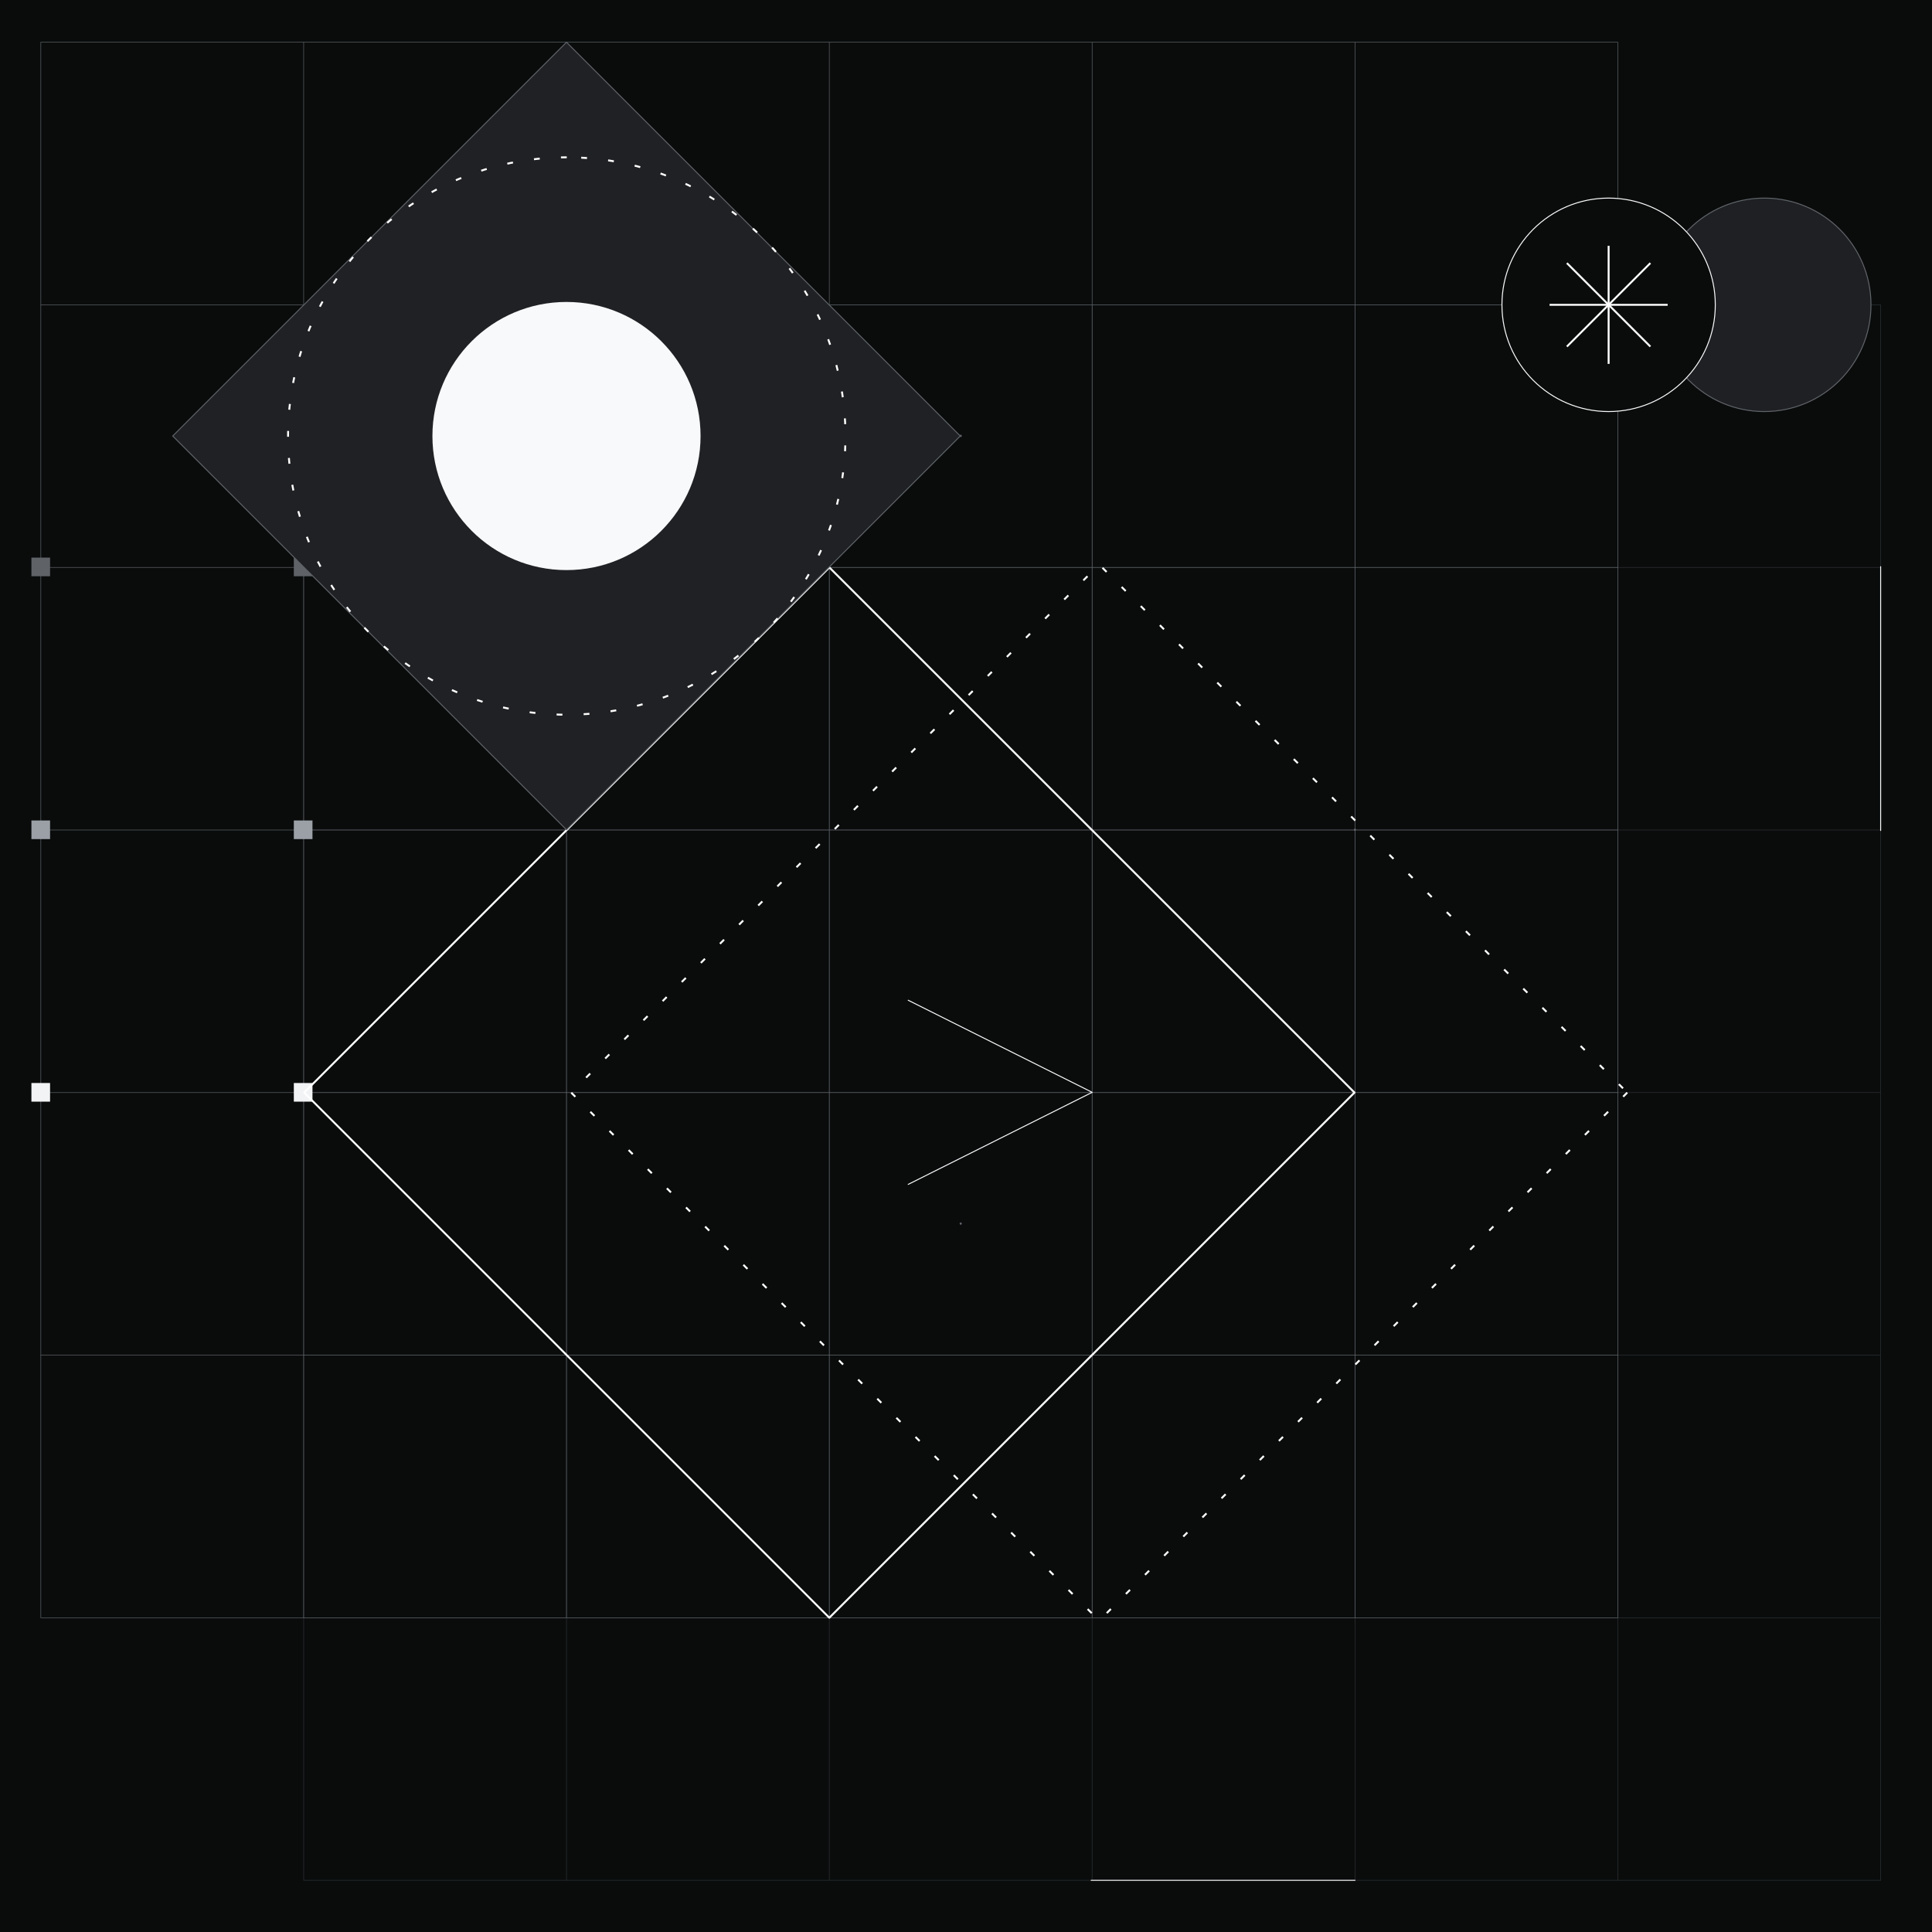 <?xml version="1.0" encoding="UTF-8"?>
<svg id="Layer_1" data-name="Layer 1" xmlns="http://www.w3.org/2000/svg" xmlns:xlink="http://www.w3.org/1999/xlink" viewBox="0 0 2000 2000">
  <defs>
    <style>
      .cls-1 {
        mask: url(#mask);
      }

      .cls-2 {
        fill: #fff;
      }

      .cls-2, .cls-3, .cls-4, .cls-5, .cls-6, .cls-7 {
        fill-rule: evenodd;
      }

      .cls-8 {
        fill: #9aa0a6;
      }

      .cls-9, .cls-10, .cls-4, .cls-5, .cls-11, .cls-12, .cls-13, .cls-14 {
        fill: none;
      }

      .cls-9, .cls-4 {
        stroke: #f8f9fa;
      }

      .cls-9, .cls-11, .cls-12 {
        stroke-linejoin: round;
      }

      .cls-9, .cls-13 {
        stroke-linecap: round;
      }

      .cls-10 {
        stroke: #3c4043;
      }

      .cls-10, .cls-13, .cls-14 {
        stroke-miterlimit: 10;
      }

      .cls-10, .cls-14 {
        stroke-width: .57px;
      }

      .cls-15 {
        mask: url(#mask-2);
      }

      .cls-16 {
        mask: url(#mask-3);
      }

      .cls-17 {
        mask: url(#mask-4);
      }

      .cls-18 {
        mask: url(#mask-1);
      }

      .cls-3, .cls-19 {
        fill: #0a0c0c;
      }

      .cls-5, .cls-13, .cls-14 {
        stroke: #5f6368;
      }

      .cls-11 {
        stroke-dasharray: 6 22;
      }

      .cls-11, .cls-12 {
        stroke: #fff;
      }

      .cls-11, .cls-12, .cls-13 {
        stroke-width: 2px;
      }

      .cls-6 {
        fill: #1f2023;
      }

      .cls-20 {
        fill: #f8f9fa;
      }

      .cls-21 {
        opacity: .7;
      }

      .cls-22 {
        fill: #5f6368;
      }

      .cls-23 {
        fill: #f1f3f4;
      }

      .cls-7 {
        fill: #202124;
      }
    </style>
    <mask id="mask" x="-765.72" y="-495.24" width="1966.1" height="1966.1" maskUnits="userSpaceOnUse">
      <g id="d">
        <path id="c" class="cls-2" d="M-765.72,457.05L248.08,1470.86l952.29-952.29L186.57-495.24-765.72,457.05Z"/>
      </g>
    </mask>
    <mask id="mask-1" x="-765.72" y="-495.24" width="1966.1" height="1966.1" maskUnits="userSpaceOnUse">
      <g id="d-2" data-name="d">
        <path id="c-2" data-name="c" class="cls-2" d="M-765.72,457.05L248.08,1470.86l952.29-952.29L186.57-495.24-765.72,457.05Z"/>
      </g>
    </mask>
    <mask id="mask-2" x="-366.29" y="63.02" width="1435.08" height="1348.01" maskUnits="userSpaceOnUse">
      <g id="d-3" data-name="d">
        <path id="c-3" data-name="c" class="cls-2" d="M-366.29,1411.03h1435.08V63.02H-366.29v1348.01Z"/>
      </g>
    </mask>
    <mask id="mask-3" x="455.88" y="203.45" width="1548.63" height="1648.66" maskUnits="userSpaceOnUse">
      <g id="d-4" data-name="d">
        <path id="c-4" data-name="c" class="cls-2" d="M455.88,203.45v1648.66s1548.63,0,1548.63,0V203.45s-1548.63,0-1548.63,0Z"/>
      </g>
    </mask>
    <mask id="mask-4" x="455.88" y="203.45" width="1548.63" height="1648.66" maskUnits="userSpaceOnUse">
      <g id="d-5" data-name="d">
        <path id="c-5" data-name="c" class="cls-2" d="M455.88,203.45v1648.66s1548.63,0,1548.63,0V203.45s-1548.63,0-1548.63,0Z"/>
      </g>
    </mask>
  </defs>
  <rect class="cls-19" x="-9.36" y="-9.5" width="2018.15" height="2018.15"/>
  <g>
    <g class="cls-21">
      <path class="cls-10" d="M1946.84,315.55H314.35v1630.95h1632.48V315.55Z"/>
      <path class="cls-10" d="M314.35,587.38h1632.48"/>
      <path class="cls-10" d="M314.35,859.2h1632.48"/>
      <path class="cls-10" d="M314.35,1131.03h1632.48"/>
      <path class="cls-10" d="M314.35,1402.85h1632.48"/>
      <path class="cls-10" d="M314.35,1674.68h1632.48"/>
      <path class="cls-10" d="M1674.76,1946.51V315.55"/>
      <path class="cls-10" d="M1402.67,1946.51V315.55"/>
      <path class="cls-10" d="M1130.59,1946.51V315.55"/>
      <path class="cls-10" d="M858.51,1946.51V315.55"/>
      <path class="cls-10" d="M586.43,1946.51V315.55"/>
    </g>
    <path class="cls-14" d="M1674.76,43.73H42.27v1630.95h1632.48V43.73Z"/>
    <path class="cls-14" d="M42.27,315.55h1632.48"/>
    <path class="cls-14" d="M42.27,587.38h1632.48"/>
    <path class="cls-14" d="M42.27,859.2h1632.48"/>
    <path class="cls-14" d="M42.27,1131.03h1632.48"/>
    <path class="cls-14" d="M42.27,1402.85h1632.48"/>
    <path class="cls-14" d="M1402.67,1674.68V43.73"/>
    <path class="cls-14" d="M1130.59,1674.68V43.73"/>
    <path class="cls-14" d="M858.51,1674.68V43.73"/>
    <path class="cls-14" d="M586.43,1674.68V43.73"/>
    <path class="cls-14" d="M314.35,1674.68V43.73"/>
    <path class="cls-13" d="M586.55,859.09l-.12-.16.12-.12"/>
    <path class="cls-13" d="M994.39,451.35l.16-.16.12.16"/>
    <path class="cls-13" d="M1402.52,858.81l.16.12-.16.16"/>
    <path class="cls-13" d="M994.67,1266.54l-.12.16-.16-.16"/>
  </g>
  <g>
    <path class="cls-23" d="M304.16,1140.4h19.32s0-19.3,0-19.3h-19.32s0,19.3,0,19.3Z"/>
    <path class="cls-23" d="M32.52,1140.4h19.31s0-19.3,0-19.3h-19.31s0,19.3,0,19.3Z"/>
    <path class="cls-8" d="M304.16,868.62h19.32s0-19.3,0-19.3h-19.32s0,19.3,0,19.3Z"/>
    <path class="cls-8" d="M32.52,868.62h19.31s0-19.3,0-19.3h-19.31s0,19.3,0,19.3Z"/>
    <path class="cls-22" d="M304.16,596.51h19.32s0-19.3,0-19.3h-19.32s0,19.3,0,19.3Z"/>
    <path class="cls-22" d="M32.52,596.51h19.31s0-19.3,0-19.3h-19.31s0,19.3,0,19.3Z"/>
  </g>
  <g>
    <rect class="cls-11" x="751.38" y="744.5" width="773.06" height="773.06" transform="translate(2742.28 1126.17) rotate(135)"/>
    <rect class="cls-12" x="474.09" y="746.61" width="768.84" height="768.84" transform="translate(2265.33 1323.72) rotate(135)"/>
  </g>
  <g>
    <g class="cls-1">
      <path class="cls-7" d="M178.79,451.37l407.64,407.64,407.64-407.64L586.43,43.73,178.79,451.37Z"/>
    </g>
    <g class="cls-18">
      <path class="cls-5" d="M178.79,451.37l407.64,407.64,407.64-407.64L586.43,43.73,178.79,451.37Z"/>
    </g>
    <g class="cls-15">
      <path class="cls-11" d="M586.7,162.85c-159.34,0-288.51,129.17-288.51,288.51s129.17,288.51,288.51,288.51,288.52-129.17,288.52-288.51-129.18-288.51-288.51-288.51h0Z"/>
    </g>
  </g>
  <circle class="cls-20" cx="586.43" cy="451.37" r="138.79"/>
  <path class="cls-9" d="M940.18,1226.05l190.42-95.28-190.42-95.31"/>
  <path class="cls-9" d="M1946.84,586.61v273.1"/>
  <path class="cls-9" d="M1402.67,1946.51h-273.1"/>
  <g>
    <path class="cls-6" d="M1936.83,315.61v-.11c0-60.99-49.44-110.43-110.43-110.43h0c-60.99,0-110.43,49.44-110.43,110.43v.11c0,60.99,49.44,110.43,110.43,110.43,60.99,0,110.43-49.44,110.43-110.43"/>
    <path class="cls-5" d="M1936.83,315.61v-.11c0-60.99-49.44-110.43-110.43-110.43h0c-60.99,0-110.43,49.44-110.43,110.43v.11c0,60.99,49.44,110.43,110.43,110.43,60.99,0,110.43-49.44,110.43-110.43"/>
    <g class="cls-16">
      <path class="cls-3" d="M1775.67,315.61v-.11c0-60.99-49.44-110.43-110.43-110.43-60.99,0-110.43,49.44-110.43,110.43v.11c0,60.99,49.44,110.43,110.43,110.43,60.99,0,110.43-49.44,110.43-110.43"/>
    </g>
    <g class="cls-17">
      <path class="cls-4" d="M1775.67,315.61v-.11c0-60.99-49.44-110.43-110.43-110.43-60.99,0-110.43,49.44-110.43,110.43v.11c0,60.99,49.44,110.43,110.43,110.43,60.99,0,110.43-49.44,110.43-110.43"/>
    </g>
  </g>
  <g>
    <line class="cls-12" x1="1665.24" y1="254.43" x2="1665.24" y2="376.67"/>
    <line class="cls-12" x1="1726.36" y1="315.55" x2="1604.12" y2="315.55"/>
    <line class="cls-12" x1="1708.46" y1="272.33" x2="1622.02" y2="358.77"/>
    <line class="cls-12" x1="1708.46" y1="358.77" x2="1622.02" y2="272.33"/>
  </g>
</svg>